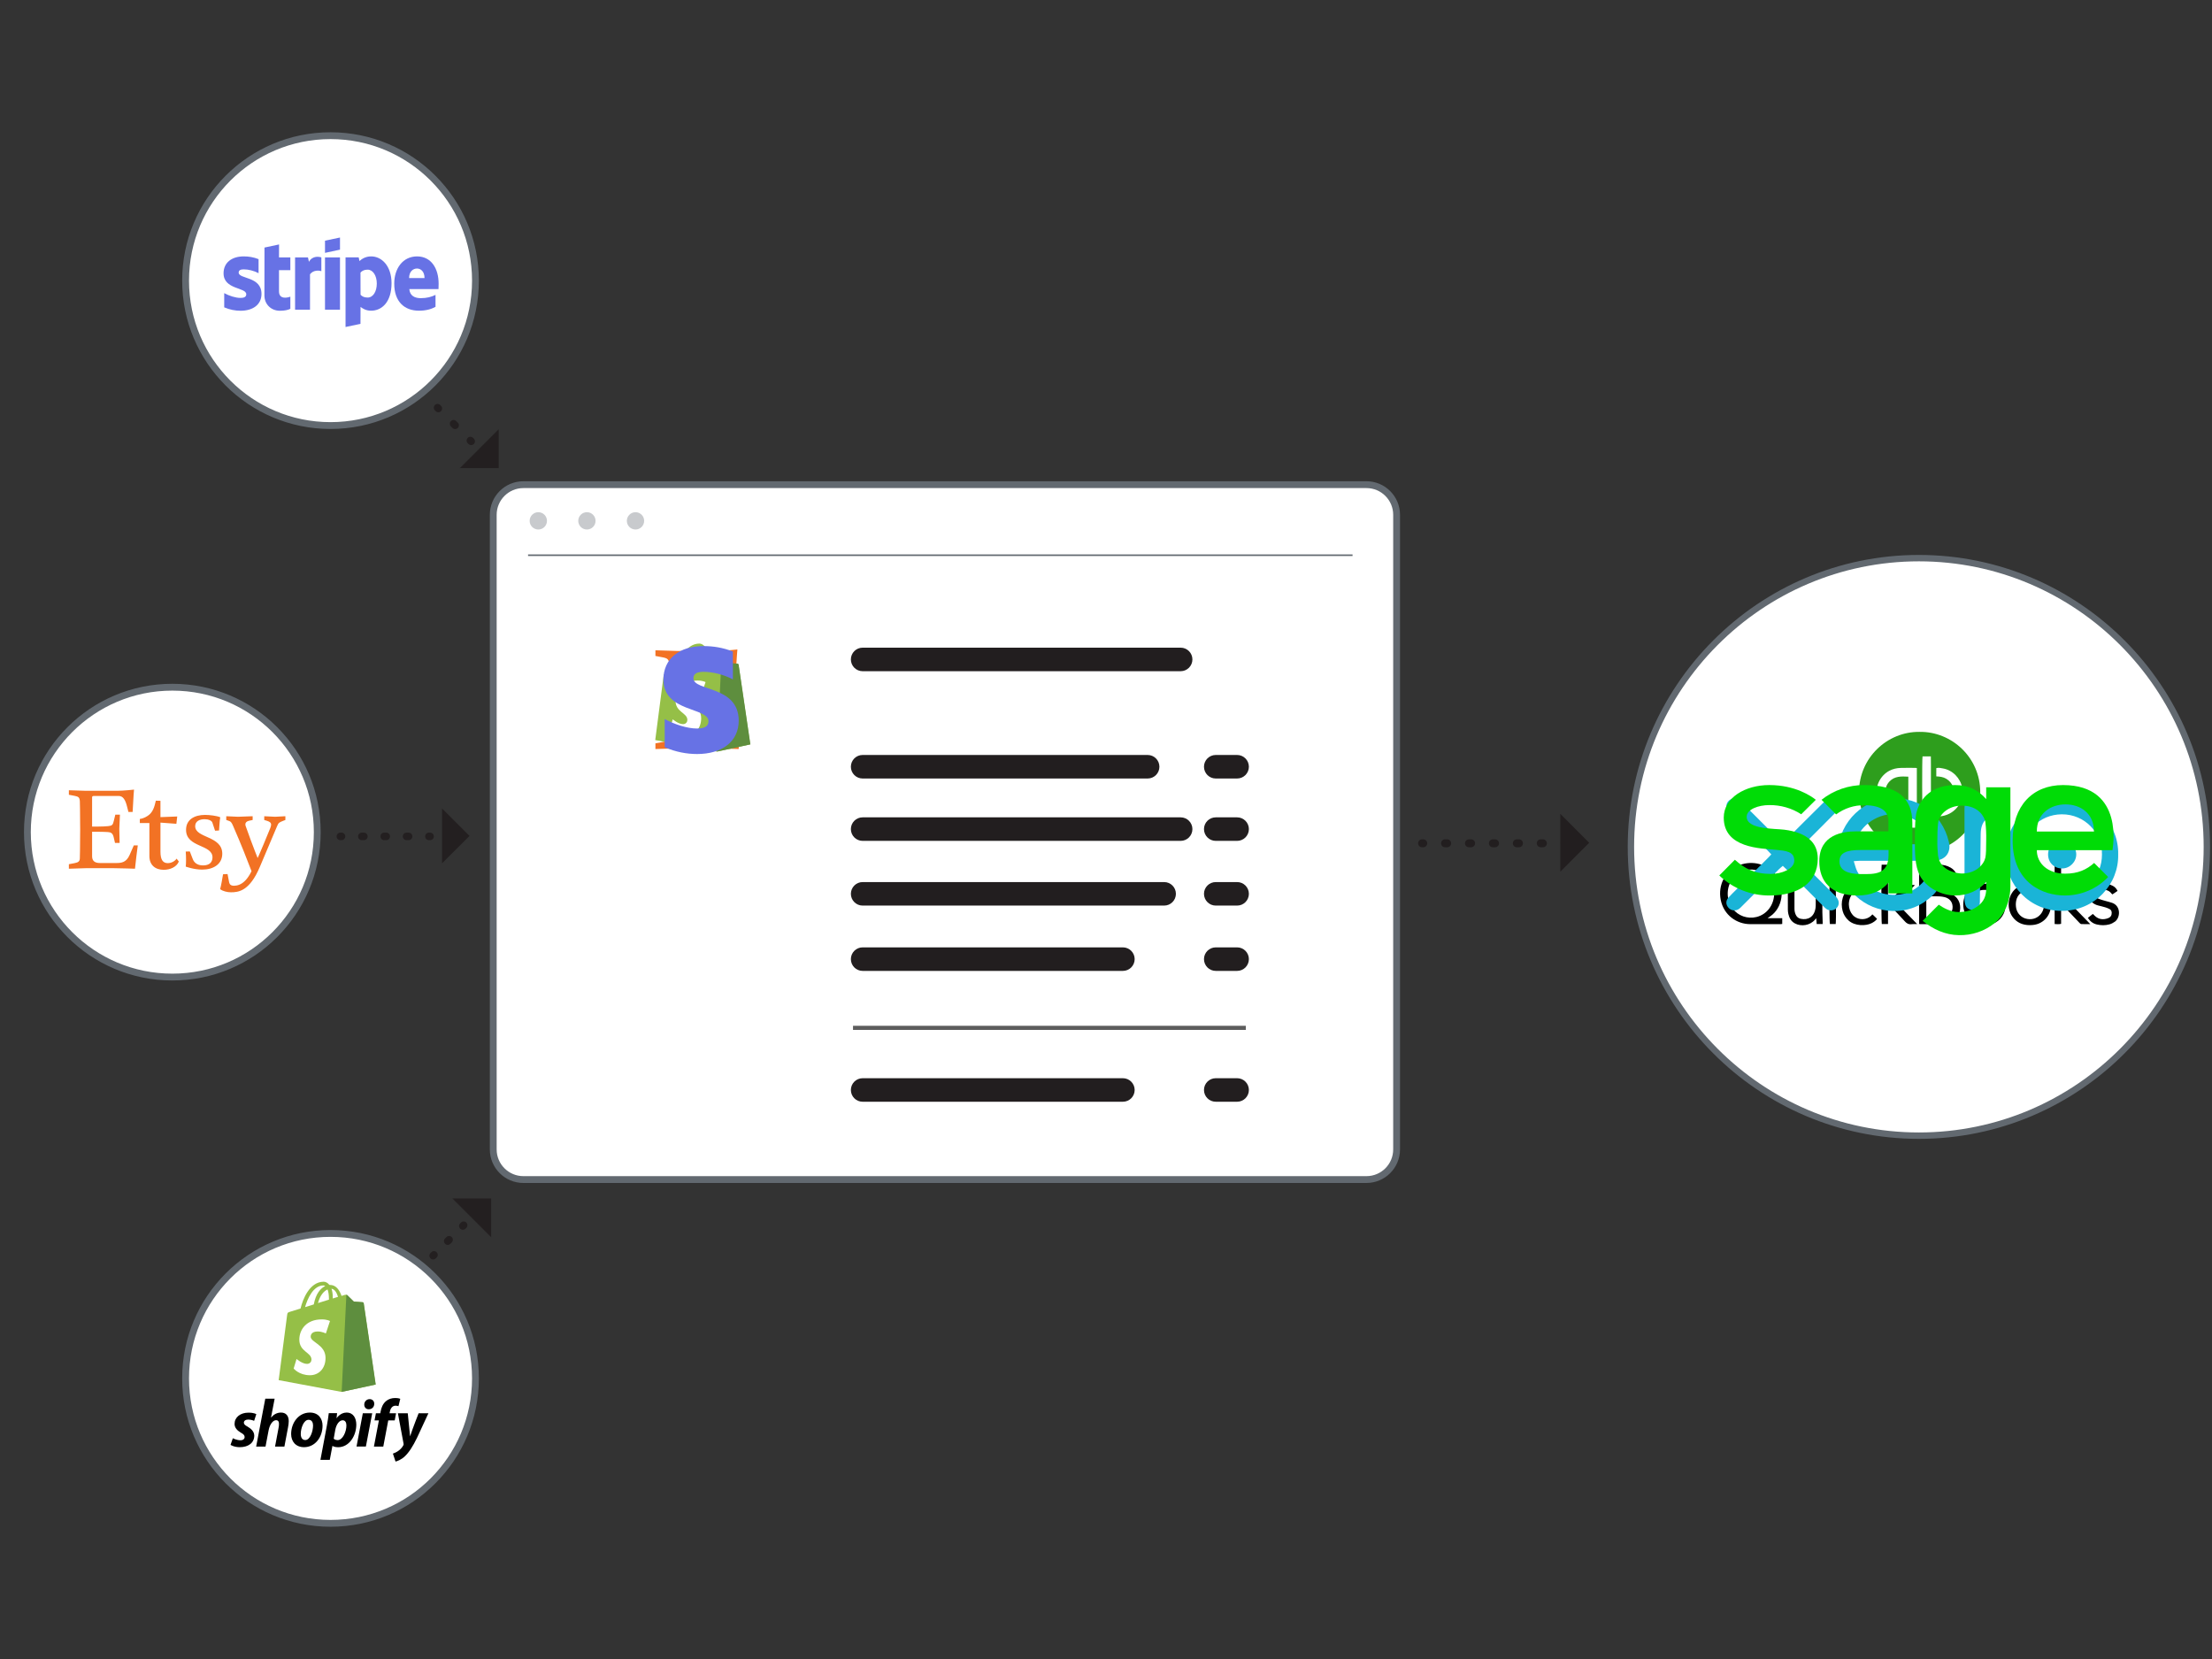 <?xml version="1.0" encoding="utf-8"?>
<!-- Generator: Adobe Illustrator 16.0.0, SVG Export Plug-In . SVG Version: 6.00 Build 0)  -->
<!DOCTYPE svg PUBLIC "-//W3C//DTD SVG 1.1//EN" "http://www.w3.org/Graphics/SVG/1.1/DTD/svg11.dtd">
<svg version="1.1" id="enterprise" xmlns="http://www.w3.org/2000/svg" xmlns:xlink="http://www.w3.org/1999/xlink" x="0px" y="0px"
	 width="1133.857px" height="850.395px" viewBox="0 0 1133.857 850.395" enable-background="new 0 0 1133.857 850.395"
	 xml:space="preserve">
<rect x="0" y="0" width="1133.857" height="850.395" fill="#333333" stroke="none"/>
<path id="c1" fill="#FFFFFF" stroke="#626970" stroke-width="3.5" stroke-miterlimit="10" d="M243.72,143.848
	c0,41.031-33.261,74.289-74.296,74.289c-41.03,0-74.293-33.258-74.293-74.289c0-41.034,33.263-74.299,74.293-74.299
	C210.461,69.549,243.72,102.814,243.72,143.848z"/>
<path id="c2" fill="#FFFFFF" stroke="#626970" stroke-width="3.5" stroke-miterlimit="10" d="M162.628,426.551
	c0,41.028-33.261,74.288-74.296,74.288c-41.031,0-74.294-33.26-74.294-74.288c0-41.038,33.263-74.297,74.294-74.297
	C129.366,352.254,162.628,385.513,162.628,426.551z"/>
<path id="c3" fill="#FFFFFF" stroke="#626970" stroke-width="3.5" stroke-miterlimit="10" d="M243.72,706.543
	c0-41.031-33.261-74.288-74.296-74.288c-41.03,0-74.293,33.257-74.293,74.288c0,41.035,33.263,74.304,74.293,74.304
	C210.461,780.847,243.72,747.579,243.72,706.543z"/>
<g id="arrow1">
	<g>
		<path fill="#231F20" d="M224.698,211.324c-0.495,0-0.988-0.188-1.366-0.566l-0.409-0.409c-0.755-0.755-0.755-1.977,0-2.73
			c0.756-0.755,1.979-0.756,2.731,0l0.41,0.407c0.754,0.755,0.754,1.979,0,2.732C225.686,211.135,225.192,211.324,224.698,211.324z"
			/>
		<path fill="#231F20" d="M233.297,219.925c-0.493,0-0.986-0.189-1.364-0.566l-0.782-0.779c-0.754-0.754-0.754-1.979,0-2.731
			c0.756-0.755,1.978-0.755,2.73,0l0.781,0.781c0.754,0.754,0.754,1.977,0,2.729C234.285,219.736,233.791,219.925,233.297,219.925z"
			/>
		<path fill="#231F20" d="M241.527,228.155c-0.495,0-0.988-0.188-1.366-0.564l-0.41-0.409c-0.755-0.755-0.755-1.978,0-2.731
			c0.755-0.755,1.979-0.755,2.732,0l0.41,0.408c0.754,0.755,0.754,1.979,0,2.732C242.515,227.966,242.02,228.155,241.527,228.155z"
			/>
	</g>
	<polygon fill="#231F20" points="255.633,239.965 235.73,239.965 255.633,220.061 	"/>
</g>
<g id="arrow2">
	<g>
		<path fill="#231F20" d="M175.06,430.663h-0.579c-1.068,0-1.934-0.863-1.934-1.933s0.864-1.932,1.934-1.932h0.579
			c1.066,0,1.932,0.861,1.932,1.932C176.992,429.799,176.128,430.663,175.06,430.663z"/>
		<path fill="#231F20" d="M209.449,430.663h-1.041c-1.068,0-1.932-0.863-1.932-1.933s0.862-1.932,1.932-1.932h1.041
			c1.068,0,1.932,0.861,1.932,1.932C211.382,429.799,210.517,430.663,209.449,430.663z M197.987,430.663h-1.042
			c-1.068,0-1.932-0.863-1.932-1.933s0.862-1.932,1.932-1.932h1.042c1.068,0,1.931,0.861,1.931,1.932
			C199.918,429.799,199.055,430.663,197.987,430.663z M186.523,430.663h-1.042c-1.068,0-1.934-0.863-1.934-1.933
			s0.864-1.932,1.934-1.932h1.042c1.066,0,1.932,0.861,1.932,1.932C188.455,429.799,187.592,430.663,186.523,430.663z"/>
		<path fill="#231F20" d="M220.451,430.663h-0.58c-1.066,0-1.931-0.863-1.931-1.933s0.863-1.932,1.931-1.932h0.58
			c1.067,0,1.931,0.861,1.931,1.932C222.382,429.799,221.518,430.663,220.451,430.663z"/>
	</g>
	<polygon fill="#231F20" points="240.66,428.476 226.586,442.542 226.586,414.401 	"/>
</g>
<g id="app">
	<path fill="#FFFFFF" stroke="#626970" stroke-width="3.5" stroke-miterlimit="10" d="M715.89,589.179
		c0,8.536-6.92,15.455-15.456,15.455H268.29c-8.535,0-15.456-6.919-15.456-15.455V263.892c0-8.536,6.92-15.456,15.456-15.456
		h432.146c8.536,0,15.456,6.92,15.456,15.456L715.89,589.179L715.89,589.179z"/>
	
		<line fill="none" stroke="#626970" stroke-width="0.8" stroke-miterlimit="10" x1="270.682" y1="284.599" x2="693.31" y2="284.599"/>
	<circle opacity="0.35" fill="#626970" enable-background="new    " cx="275.934" cy="266.985" r="4.438"/>
	<circle opacity="0.35" fill="#626970" enable-background="new    " cx="300.845" cy="266.985" r="4.438"/>
	<circle opacity="0.35" fill="#626970" enable-background="new    " cx="325.757" cy="266.985" r="4.437"/>
	<g id="parsedrec">
		<path fill="#221E1F" d="M611.221,338.017c0,3.336-2.701,6.037-6.028,6.037H442.182c-3.328,0-6.028-2.701-6.028-6.037
			c0-3.327,2.701-6.028,6.028-6.028h163.012C608.521,331.988,611.221,334.689,611.221,338.017z"/>
		<path fill="#221E1F" d="M594.306,393.03c0,3.327-2.7,6.028-6.028,6.028H442.182c-3.328,0-6.028-2.701-6.028-6.028
			c0-3.336,2.701-6.037,6.028-6.037h146.096C591.606,386.992,594.306,389.694,594.306,393.03z"/>
		<path fill="#221E1F" d="M640.17,393.03c0,3.327-2.701,6.028-6.028,6.028h-10.956c-3.335,0-6.035-2.701-6.035-6.028
			c0-3.336,2.7-6.037,6.035-6.037h10.956C637.469,386.992,640.17,389.694,640.17,393.03z"/>
		<path fill="#221E1F" d="M611.221,424.991c0,3.336-2.701,6.036-6.028,6.036H442.182c-3.328,0-6.028-2.7-6.028-6.036
			c0-3.327,2.701-6.026,6.028-6.026h163.012C608.521,418.965,611.221,421.664,611.221,424.991z"/>
		<path fill="#221E1F" d="M640.17,424.991c0,3.336-2.701,6.036-6.028,6.036h-10.956c-3.335,0-6.035-2.7-6.035-6.036
			c0-3.327,2.7-6.026,6.035-6.026h10.956C637.469,418.965,640.17,421.664,640.17,424.991z"/>
		<path fill="#221E1F" d="M602.76,458.173c0,3.325-2.693,6.026-6.028,6.026h-154.55c-3.328,0-6.028-2.7-6.028-6.026
			c0-3.328,2.701-6.029,6.028-6.029h154.55C600.067,452.143,602.76,454.844,602.76,458.173z"/>
		<path fill="#221E1F" d="M640.17,458.173c0,3.325-2.701,6.026-6.028,6.026h-10.956c-3.335,0-6.035-2.7-6.035-6.026
			c0-3.328,2.7-6.029,6.035-6.029h10.956C637.469,452.143,640.17,454.844,640.17,458.173z"/>
		<path fill="#221E1F" d="M581.621,491.642c0,3.335-2.699,6.036-6.034,6.036H442.182c-3.328,0-6.028-2.701-6.028-6.036
			c0-3.328,2.701-6.029,6.028-6.029h133.405C578.922,485.612,581.621,488.313,581.621,491.642z"/>
		<path fill="#221E1F" d="M640.17,491.642c0,3.335-2.701,6.036-6.028,6.036h-10.956c-3.335,0-6.035-2.701-6.035-6.036
			c0-3.328,2.7-6.029,6.035-6.029h10.956C637.469,485.612,640.17,488.313,640.17,491.642z"/>
		<path fill="#221E1F" d="M581.621,558.719c0,3.327-2.699,6.026-6.034,6.026H442.182c-3.328,0-6.028-2.699-6.028-6.026
			c0-3.336,2.701-6.036,6.028-6.036h133.405C578.922,552.683,581.621,555.384,581.621,558.719z"/>
		<path fill="#221E1F" d="M640.17,558.719c0,3.327-2.701,6.026-6.028,6.026h-10.956c-3.335,0-6.035-2.699-6.035-6.026
			c0-3.336,2.7-6.036,6.035-6.036h10.956C637.469,552.683,640.17,555.384,640.17,558.719z"/>
		<rect x="437.247" y="525.814" fill="#5D5D5D" width="201.361" height="2.119"/>
	</g>
</g>
<g id="arrow3">
	<g>
		<path fill="#231F20" d="M222.041,645.59c-0.492,0-0.984-0.19-1.36-0.563c-0.758-0.755-0.762-1.978-0.01-2.729l0.41-0.411
			c0.752-0.759,1.979-0.755,2.732-0.008c0.757,0.754,0.761,1.977,0.008,2.729l-0.41,0.411
			C223.033,645.4,222.537,645.59,222.041,645.59z"/>
		<path fill="#231F20" d="M229.498,638.129c-0.494,0-0.988-0.188-1.365-0.566c-0.755-0.755-0.755-1.977,0-2.731l0.706-0.704
			c0.754-0.757,1.979-0.757,2.731,0c0.755,0.755,0.755,1.979,0,2.731l-0.705,0.704C230.488,637.941,229.993,638.129,229.498,638.129
			z"/>
		<path fill="#231F20" d="M237.253,630.379c-0.491,0-0.985-0.188-1.36-0.563c-0.758-0.754-0.763-1.977-0.01-2.729l0.409-0.411
			c0.753-0.759,1.979-0.759,2.732-0.009c0.756,0.756,0.759,1.979,0.007,2.73l-0.41,0.411
			C238.245,630.192,237.75,630.379,237.253,630.379z"/>
	</g>
	<polygon fill="#231F20" points="251.769,614.294 231.867,614.294 251.769,634.194 	"/>
</g>
<g id="output">
	<path fill="#FFFFFF" d="M1131.224,434.108c0,81.752-66.09,148.021-147.613,148.021s-147.614-66.271-147.614-148.021
		c0-81.744,66.09-148.013,147.614-148.013C1065.135,286.096,1131.224,352.364,1131.224,434.108z"/>
	<path fill="#626970" d="M983.611,287.735c-80.489,0-145.973,65.666-145.973,146.375c0,80.715,65.479,146.381,145.973,146.381
		c80.488,0,145.974-65.666,145.974-146.381C1129.583,353.401,1064.1,287.735,983.611,287.735z M983.611,583.77
		c-82.296,0-149.246-67.139-149.246-149.662c0-82.52,66.95-149.652,149.246-149.652c82.295,0,149.246,67.134,149.246,149.652
		C1132.856,516.633,1065.906,583.77,983.611,583.77z"/>
</g>
<g id="arrow4">
	<g>
		<path fill="#221E1F" d="M729.552,434.303h-0.605c-1.126,0-2.035-0.91-2.035-2.035s0.906-2.034,2.035-2.034h0.605
			c1.129,0,2.036,0.909,2.036,2.034C731.592,433.395,730.681,434.303,729.552,434.303z"/>
		<path fill="#221E1F" d="M741.821,434.303h-1.118c-1.116,0-2.025-0.91-2.025-2.035s0.909-2.034,2.025-2.034h1.118
			c1.118,0,2.028,0.909,2.028,2.034C743.849,433.395,742.94,434.303,741.821,434.303z M754.091,434.303h-1.118
			c-1.125,0-2.034-0.91-2.034-2.035s0.909-2.034,2.034-2.034h1.118c1.117,0,2.025,0.909,2.025,2.034
			C756.116,433.395,755.206,434.303,754.091,434.303z M766.346,434.303h-1.107c-1.129,0-2.037-0.91-2.037-2.035
			s0.908-2.034,2.037-2.034h1.107c1.129,0,2.038,0.909,2.038,2.034C768.385,433.395,767.475,434.303,766.346,434.303z
			 M778.616,434.303h-1.108c-1.126,0-2.035-0.91-2.035-2.035s0.909-2.034,2.035-2.034h1.108c1.126,0,2.034,0.909,2.034,2.034
			C780.65,433.395,779.742,434.303,778.616,434.303z M790.885,434.303h-1.118c-1.118,0-2.028-0.91-2.028-2.035
			s0.909-2.034,2.028-2.034h1.118c1.129,0,2.038,0.909,2.038,2.034C792.922,433.395,792.01,434.303,790.885,434.303z"/>
		<path fill="#221E1F" d="M802.649,434.303h-0.615c-1.119,0-2.025-0.91-2.025-2.035s0.906-2.034,2.025-2.034h0.615
			c1.119,0,2.027,0.909,2.027,2.034C804.677,433.395,803.768,434.303,802.649,434.303z"/>
	</g>
	<polygon fill="#221E1F" points="814.593,431.998 799.798,446.834 799.798,417.156 	"/>
</g>
<g id="quickbooks">
	<path fill="#2E9E1D" d="M985.476,387.719c-0.287,1.512-0.222,29.723,0.065,30.637c0.305,0.014,0.627,0.063,0.943,0.063
		c2.501,0,5.013,0,7.513-0.012c0.446,0,0.908,0,1.351-0.063c7.56-1.201,11.709-8.271,10.477-14.555
		c-0.967-4.939-4.882-9.012-9.872-9.895c-1.096-0.197-2.235-0.5-3.424-0.16v4.234c0.482,0.027,0.884,0.045,1.285,0.082
		c0.442,0.053,0.892,0.111,1.33,0.193c3.628,0.693,6.372,3.938,6.438,7.521c0.101,4.813-3.917,8.383-8.104,8.201
		c-0.899-0.039-1.811,0-2.706-0.018c-0.313,0-0.62-0.072-0.998-0.129v-4.377v-4.422v-4.293v-4.301c0-1.477,0.007-2.941,0-4.416
		c-0.007-1.414-0.023-2.828-0.038-4.301L985.476,387.719L985.476,387.719z M982.559,393.702c-0.306-0.045-0.462-0.09-0.621-0.09
		c-2.547-0.008-5.097-0.064-7.635,0.02c-2.021,0.061-3.962,0.479-5.79,1.436c-4.841,2.525-7.544,8.262-6.354,13.568
		c1.126,5.021,5.18,8.875,10.27,9.688c0.986,0.152,2.011,0.197,2.979-0.006c0.211-1.807,0.159-3.418-0.167-4.354
		c-0.361,0-0.764-0.012-1.164,0c-1.225,0.037-2.351-0.324-3.424-0.861c-4.647-2.328-5.729-8.641-2.207-12.436
		c2.723-2.92,6.16-2.729,9.744-2.551v13.123c0,4.324-0.016,8.646,0.007,13.023h4.363V393.702L982.559,393.702z M983.964,375.155
		c16.427-0.229,31.101,13.092,31.101,30.918c-0.008,17.568-14.37,31.229-31.611,30.945c-16.592-0.256-30.567-13.689-30.529-31.029
		C952.956,388.52,967.296,374.967,983.964,375.155z"/>
	<path d="M909.432,458.094c0.008-1.775-0.371-3.621-1.146-5.355c-3.477-7.77-13.417-9.258-19.094-3.582
		c-4.332,4.324-4.775,11.604-1.081,16.547c2.852,3.807,7.65,5.449,12.229,4.352C905.773,468.741,909.37,463.77,909.432,458.094z
		 M906.045,470.655h7.521v2.963c-0.313,0.031-0.665,0.104-1.014,0.104c-5.125,0-10.259,0-15.375-0.008
		c-6.89,0-13.563-4.555-15.145-12.449c-1.496-7.529,2.193-15.232,10.001-17.961c6.296-2.199,13.638-0.613,18.06,5.105
		c4.626,5.986,4.286,15.293-1.524,20.402C907.844,469.448,907.012,469.952,906.045,470.655z"/>
	<path d="M987.396,456.073c2.207,0,4.248,0.057,6.288-0.025c0.93-0.031,1.883-0.23,2.76-0.545c1.988-0.711,2.963-2.301,2.917-4.482
		c-0.045-1.996-1.141-3.408-3.167-4.043c-0.469-0.152-0.96-0.289-1.438-0.303c-2.298-0.084-4.598-0.129-6.888-0.186
		c-0.146,0-0.303,0.105-0.476,0.166L987.396,456.073L987.396,456.073z M987.41,470.317c2.479,0,4.854,0.082,7.211-0.031
		c1.081-0.053,2.188-0.371,3.205-0.77c2.132-0.84,3.136-2.525,3.063-4.813c-0.092-2.434-1.616-4.281-4.239-4.875
		c-3.021-0.688-6.103-0.256-9.237-0.377L987.41,470.317L987.41,470.317z M983.715,473.629v-30.32
		c0.305-0.045,0.565-0.129,0.841-0.129c3.111-0.008,6.232-0.023,9.351,0.016c2.125,0.029,4.158,0.479,6.002,1.564
		c2.391,1.414,3.425,3.553,3.317,6.271c-0.112,2.857-1.526,4.854-4.089,6.078c-0.325,0.15-0.666,0.279-1.1,0.461
		c0.688,0.211,1.277,0.377,1.854,0.574c3.674,1.299,5.396,4.914,4.8,8.549c-0.483,3.021-2.381,4.861-5.104,5.949
		c-1.563,0.635-3.222,0.99-4.914,1.021c-3.444,0.063-6.896,0.037-10.341,0.057C984.176,473.719,984.01,473.663,983.715,473.629z"/>
	<path d="M964.529,443.245h3.259v19.078c0.574-0.506,0.907-0.785,1.226-1.08c2.422-2.326,4.854-4.646,7.25-7.008
		c0.547-0.525,1.091-0.762,1.854-0.729c1.127,0.061,2.252,0.016,3.462,0.238l-9.54,8.977l10.696,10.961
		c-1.134,0.014-2.014-0.053-2.872,0.061c-1.497,0.189-2.51-0.385-3.5-1.498c-2.427-2.713-4.979-5.316-7.492-7.967
		c-0.271-0.287-0.563-0.551-1.08-1.051v10.424h-3.188C964.348,472.729,964.287,444.858,964.529,443.245z"/>
	<path d="M1056.508,463.219v10.34c-1.146,0.266-2.186,0.174-3.315,0.092V443.27h3.313v19.043c0.527-0.453,0.839-0.695,1.126-0.967
		c2.447-2.359,4.913-4.709,7.333-7.104c0.544-0.525,1.081-0.773,1.854-0.736c1.118,0.061,2.251,0.016,3.47,0.25l-9.523,8.965
		l10.712,10.979c-1.762,0-3.213,0.057-4.654-0.037c-0.363-0.021-0.749-0.443-1.053-0.764c-2.687-2.813-5.354-5.646-8.034-8.475
		C1057.4,464.077,1057.052,463.756,1056.508,463.219z"/>
	<path d="M1033.292,463.573c0.023,0.447,0.03,0.771,0.063,1.102c0.219,2.797,2.07,5.207,4.656,6.075
		c2.938,0.978,5.946,0.229,7.866-1.96c1.636-1.855,2.06-4.078,1.727-6.426c-0.823-5.693-6.365-7.43-10.363-5.494
		C1034.419,458.229,1033.331,460.68,1033.292,463.573z M1040.469,474.219c-3.771,0.006-6.881-1.352-9.041-4.521
		c-3.002-4.396-2.354-11.654,2.889-14.979c4.883-3.105,13.016-2.191,15.964,4.121c2.298,4.92,0.96,11.891-5.125,14.52
		C1043.816,473.93,1042.41,474.211,1040.469,474.219z"/>
	<path d="M1017.26,456.156c-3.406-0.166-6.305,2.17-7.046,5.48c-0.378,1.678-0.304,3.326,0.296,4.939
		c1.92,5.23,8.488,5.854,11.764,2.559c1.844-1.867,2.271-4.146,2.041-6.666C1024.004,459.1,1021.138,456.008,1017.26,456.156z
		 M1017.094,474.18c-3.822,0.008-6.952-1.383-9.069-4.648c-2.979-4.604-2.033-11.77,3.175-14.93
		c4.348-2.631,10.87-2.072,14.301,1.957c2.578,3.031,3.024,6.539,2.089,10.266c-1.034,4.102-4.813,7.082-9.141,7.354
		C1018.001,474.2,1017.549,474.18,1017.094,474.18z"/>
	<path d="M934.285,473.663h-3.062L931,470.681c-0.302,0.334-0.506,0.545-0.688,0.771c-2.442,2.896-7.008,3.689-10.326,1.836
		c-1.912-1.063-2.835-2.771-3.288-4.807c-0.158-0.711-0.249-1.451-0.249-2.186c-0.028-3.973-0.016-7.938-0.016-11.904
		c0-0.234,0.038-0.479,0.063-0.787h3.334v1.346c0,3.605,0.011,7.203,0,10.805c-0.008,1.125,0.211,2.189,0.695,3.201
		c0.514,1.066,1.331,1.758,2.495,2.006c3.726,0.805,6.955-0.932,7.611-5.559c0.118-0.838,0.099-1.707,0.104-2.569
		c0.008-2.61,0-5.229,0-7.853v-1.385h3.326c0.021,0.424,0.061,0.854,0.061,1.285c0,4.256-0.008,8.504,0.011,12.76
		c0.009,1.557,0.099,3.104,0.145,4.658C934.292,472.702,934.285,473.106,934.285,473.663z"/>
	<path d="M1070.219,470.497l2.558-2.02c0.423,0.4,0.794,0.771,1.179,1.127c1.95,1.752,4.184,1.938,6.547,1.08
		c1.385-0.498,1.994-1.473,1.949-2.795c-0.021-0.795-0.315-1.479-1.005-1.855c-0.71-0.385-1.466-0.709-2.245-0.938
		c-1.255-0.385-2.531-0.656-3.802-0.99c-0.279-0.076-0.554-0.158-0.817-0.264c-1.912-0.77-3.295-1.965-3.515-4.158
		c-0.242-2.418,0.703-4.271,2.796-5.434c2.911-1.619,5.934-1.721,8.965-0.262c1.144,0.543,1.988,1.406,2.624,2.688l-2.639,1.785
		c-0.189-0.168-0.355-0.287-0.479-0.439c-1.358-1.785-3.212-2.125-5.282-1.746c-0.471,0.09-0.938,0.313-1.354,0.551
		c-0.832,0.492-1.323,1.209-1.255,2.227c0.053,0.975,0.737,1.459,1.519,1.754c1.104,0.416,2.262,0.703,3.396,1.037
		c1.142,0.332,2.306,0.572,3.417,0.988c4.453,1.672,4.135,7.525,1.338,9.586c-0.85,0.607-1.836,1.135-2.834,1.402
		c-2.124,0.582-4.312,0.563-6.456,0.057C1072.858,473.418,1071.361,472.281,1070.219,470.497z"/>
	<path d="M962.255,456.196c-0.148,0.188-0.267,0.357-0.405,0.484c-0.665,0.598-1.351,1.18-2.088,1.822
		c-0.331-0.297-0.646-0.557-0.933-0.832c-2.502-2.393-7.847-2.041-9.842,1.273c-2.419,4.029-1.119,8.873,1.61,10.908
		c2.518,1.881,6.188,1.723,8.479-0.416c0.211-0.197,0.387-0.416,0.688-0.742c0.431,0.4,0.847,0.771,1.247,1.156
		c0.379,0.363,0.748,0.742,1.164,1.158c-0.771,1.051-1.783,1.688-2.892,2.244c-2.834,1.422-8.496,1.563-11.807-1.488
		c-1.429-1.324-2.418-2.904-2.938-4.74c-0.627-2.291-0.646-4.619,0.063-6.896c1.005-3.205,3.076-5.48,6.312-6.523
		c3.603-1.156,7.038-0.756,10.187,1.445c0.265,0.188,0.507,0.416,0.74,0.641C961.989,455.823,962.096,455.997,962.255,456.196z"/>
	<path d="M940.968,473.656h-2.973c-0.271-0.877-0.378-17.82-0.121-20.041h2.994C941.135,454.442,941.24,471.577,940.968,473.656z"/>
</g>
<g id="xero">
	<g>
		<path fill="#1AB4D7" d="M965.771,409.583c-15.178,2.467-25.396,16.854-23.59,32.021c1.638,13.768,13.383,25.045,28.129,25.377
			c7.82,0.176,14.72-2.627,20.395-8.053c1.554-1.482,2.893-3.291,3.938-5.164c0.952-1.701,0.028-4.006-1.523-4.977
			c-1.534-0.959-3.604-0.725-5.026,0.639c-0.521,0.5-0.932,1.121-1.396,1.676c-3.938,4.748-9.007,7.443-15.146,7.582
			c-9.079,0.199-15.53-4.182-19.604-12.158c-0.732-1.438-1.062-3.086-1.722-5.092c1.512-0.104,2.361-0.205,3.216-0.205
			c8.814-0.012,17.635-0.008,26.452-0.008c3.79,0,7.579,0.063,11.37-0.021c5.779-0.137,8.999-4.059,7.736-9.539
			C995.545,416.629,982.004,406.942,965.771,409.583z M951.301,432.747c0.064-5.938,7.397-14.752,18.438-15.465
			c10.048-0.646,19.154,6.734,20.856,15.465C977.381,432.747,964.344,432.747,951.301,432.747z"/>
		<path fill="#1AB4D7" d="M1056.966,409.01c-16.365-0.011-28.875,12.871-28.924,28.953c-0.047,15.863,12.488,28.996,28.908,28.947
			c16.887-0.051,29.178-13.697,28.818-28.947C1086.135,422.711,1073.805,409.016,1056.966,409.01z M1057.073,458.553
			c-12.334,0.092-20.73-9.688-20.709-20.674c0.026-11.33,9.053-20.395,20.471-20.471c11.881-0.075,20.897,9.654,20.615,20.66
			C1077.463,449.153,1069.028,458.459,1057.073,458.553z"/>
		<path fill="#1AB4D7" d="M940.138,458.612c-6.229-6.242-12.454-12.479-18.713-18.697c-0.563-0.557-1.32-0.915-2.255-1.553
			c1.106-1.156,1.643-1.734,2.197-2.293c6.285-6.291,12.575-12.572,18.854-18.869c0.608-0.609,1.188-1.281,1.682-1.994
			c0.926-1.344,0.866-2.762,0.009-4.104c-0.855-1.35-2.197-2.119-3.718-1.738c-1.19,0.299-2.431,0.992-3.313,1.855
			c-6.443,6.33-12.808,12.75-19.206,19.133c-0.592,0.588-1.264,1.102-1.98,1.721c-0.806-0.768-1.441-1.354-2.055-1.965
			c-6.188-6.182-12.366-12.367-18.557-18.547c-0.563-0.564-1.119-1.166-1.771-1.611c-1.703-1.164-3.99-0.818-5.354,0.727
			c-1.354,1.537-1.35,3.496,0.041,5.157c0.42,0.503,0.907,0.948,1.37,1.407c6.286,6.289,12.57,12.574,18.856,18.865
			c0.557,0.557,1.084,1.144,1.746,1.842c-0.646,0.688-1.164,1.279-1.72,1.83c-5.251,5.26-10.511,10.513-15.767,15.771
			c-1.493,1.494-3.038,2.938-4.452,4.51c-1.518,1.684-1.44,3.688,0.032,5.313c1.354,1.496,3.646,1.738,5.352,0.52
			c0.589-0.42,1.092-0.969,1.605-1.482c6.288-6.279,12.568-12.566,18.862-18.848c0.593-0.596,1.262-1.109,1.978-1.729
			c0.813,0.772,1.447,1.356,2.063,1.974c6.188,6.182,12.367,12.363,18.556,18.547c0.515,0.514,1.014,1.059,1.594,1.486
			c1.593,1.188,3.823,1.043,5.229-0.275c1.403-1.324,1.646-3.213,0.529-4.963C941.376,459.865,940.754,459.229,940.138,458.612z"/>
		<path fill="#1AB4D7" d="M1030.113,413.274c-0.098-1.404-1.305-3.063-2.688-3.416c-0.97-0.248-2.011-0.313-3.013-0.299
			c-3.355,0.057-6.414,1.176-9.34,3.037c-0.606-0.713-0.975-1.271-1.463-1.688c-1.111-0.953-2.374-1.354-3.848-0.855
			c-1.528,0.518-2.43,1.563-2.703,3.133c-0.088,0.496-0.068,1.014-0.072,1.521c0,15.521-0.014,31.051,0.027,46.568
			c0.003,1.057,0.247,2.176,0.659,3.148c0.568,1.342,2.47,2.207,3.817,1.988c1.603-0.246,3.031-1.551,3.296-3.104
			c0.12-0.711,0.096-1.449,0.103-2.176c0.138-11.219,0.245-22.434,0.404-33.646c0.097-6.451,3.263-9.625,9.67-9.912
			c0.999-0.047,2.039-0.232,2.953-0.609C1029.419,416.35,1030.225,414.823,1030.113,413.274z"/>
		<path fill="#1AB4D7" d="M1056.893,430.74c-4.021,0-7.076,3.162-7.055,7.299c0.021,4.117,3.078,7.139,7.225,7.131
			c3.905-0.01,7.256-3.389,7.21-7.275C1064.227,434.014,1060.852,430.74,1056.893,430.74z"/>
	</g>
</g>
<g id="sage" transform="translate(85.126,-198.569)">
	<g id="g2659" transform="translate(0.5,-0.5)">
		<path id="path2629" fill="#00DC06" d="M971.841,601.488c-15.611,0-25.81,10.693-25.81,28.373
			c0,21.959,15.612,28.232,26.808,28.232c8.413,0,16.396-3.426,22.172-9.482l-7.198-7.199c-3.854,3.422-8.271,5.488-14.829,5.488
			c-8.697,0-14.544-5.063-14.544-12.047h38.783C997.148,634.781,1003.923,601.488,971.841,601.488 M958.436,625.3
			c0-9.412,7.13-13.902,14.759-13.902c7.627,0,14.543,4.635,14.543,13.902H958.436z"/>
		<path id="path2631" fill="#00DC06" d="M829.039,624.37c-4.987-0.641-19.316-0.066-19.316-6.629c0-3.852,6.061-5.99,11.55-5.99
			c5.846-0.066,11.549,1.568,16.396,4.707l7.484-7.416c-2.211-1.777-10.409-7.557-23.884-7.557
			c-12.265,0-23.313,6.416-23.313,16.684c0,15.76,19.034,15.76,26.948,16.539c4.849,0.5,9.196,0.783,9.196,5.49
			c0,4.42-6.701,6.844-11.906,6.844c-8.481,0-13.546-2.777-18.536-7.271l-7.982,8.057c6.915,6.701,16.257,10.338,25.881,10.27
			c14.259,0,24.597-6.273,24.597-18.896C846.15,630.859,840.518,625.869,829.039,624.37"/>
		<path id="path2633" fill="#00DC06" d="M869.963,601.488c-7.914-0.072-15.687,2.637-21.889,7.557l7.485,7.484
			c4.207-3.137,9.269-4.775,14.473-4.703c9.481,0,12.333,3.777,12.333,8.056v5.351h-16.896c-6.274,0-18.536,1.564-18.536,15.328
			c0,10.123,5.771,17.537,19.604,17.537c6.915,0,12.191-2.209,15.826-6.563v5.49h12.266v-36.289
			C894.63,608.047,886.858,601.488,869.963,601.488 M882.437,637.203c0,10.48-7.485,9.912-14.115,9.912
			c-6.631,0-11.051-1.783-11.051-6.488c0-4.35,3.493-5.848,10.766-5.848h14.4V637.203z"/>
		<path id="path2635" fill="#00DC06" d="M932.486,602.625v6.063c-4.206-4.777-9.197-7.201-15.97-7.201
			c-11.621,0-17.609,6.488-19.604,13.475c-0.783,2.566-1,7.486-1,14.762c0,6.844,0.071,13.113,2.427,17.895
			c3.353,6.701,11.405,10.48,18.182,10.48c6.56,0,12.12-2.566,15.97-6.988v3.424c0,3.992-1.354,6.629-3.921,8.697
			c-2.565,2.065-5.774,3.35-10.268,3.35c-4.063,0-7.913-2.209-10.125-3.773l-8.271,8.27c5.349,4.352,11.691,7.271,18.607,7.345
			c6.63,0.146,13.114-1.995,18.319-6.202c4.92-3.852,8.058-11.189,8.058-18.895v-50.691h-12.403V602.625L932.486,602.625z
			 M932.486,629.72c0,4.207-0.07,7.344-0.428,8.979c-0.785,3.494-4.777,8.127-12.05,8.127c-1.854,0-11.121-1.064-12.19-9.125
			c-0.285-2.639-0.428-5.348-0.354-7.98c0-6.273,0.285-8.271,0.568-9.842c0.646-3.137,4.776-7.844,11.979-7.844
			c8.769,0,11.618,5.988,12.049,8.342C932.414,623.445,932.558,626.58,932.486,629.72"/>
	</g>
</g>
<g id="stripe" transform="translate(24.946,-325.034)">
	<g id="Stripe" transform="matrix(0.265,0,0,0.265,-38.969,315.774)">
		<path id="path5516" fill="#6772E5" d="M901.357,583.819c0-29.583-14.332-52.925-41.715-52.925
			c-27.505,0-44.144,23.342-44.144,52.692c0,34.783,19.643,52.349,47.838,52.349c13.753,0,24.154-3.123,32.012-7.511v-23.113
			c-7.858,3.931-16.871,6.356-28.313,6.356c-11.206,0-21.146-3.931-22.415-17.565h56.505
			C901.124,592.6,901.357,586.591,901.357,583.819z M844.269,572.839c0-13.055,7.976-18.488,15.255-18.488
			c7.053,0,14.564,5.433,14.564,18.488H844.269z"/>
		<path id="path5518" fill="#6772E5" d="M770.893,530.895c-11.324,0-18.606,5.315-22.648,9.013l-1.502-7.164h-25.423v134.738
			l28.889-6.127l0.114-32.698c4.16,3.001,10.287,7.279,20.455,7.279c20.684,0,39.519-16.643,39.519-53.271
			C810.179,549.15,791.115,530.895,770.893,530.895L770.893,530.895z M763.957,610.512c-6.817,0-10.859-2.428-13.634-5.429
			l-0.114-42.874c3.004-3.351,7.164-5.662,13.749-5.662c10.519,0,17.798,11.785,17.798,26.926
			C781.755,598.956,774.591,610.512,763.957,610.512z"/>
		<polygon id="polygon5520" fill="#6772E5" points="710.571,517.836 710.571,494.376 681.568,500.503 681.568,524.074 		"/>
		<rect id="rect5522" x="681.568" y="532.858" fill="#6772E5" width="29.003" height="101.114"/>
		<path id="path5524" fill="#6772E5" d="M650.483,541.41l-1.849-8.552h-24.958v101.114h28.889v-68.526
			c6.817-8.899,18.37-7.282,21.954-6.009v-26.579C670.82,531.47,657.3,528.927,650.483,541.41z"/>
		<path id="path5526" fill="#6772E5" d="M592.705,507.782l-28.195,6.009l-0.118,92.562c0,17.104,12.83,29.701,29.93,29.701
			c9.475,0,16.41-1.739,20.226-3.816v-23.46c-3.698,1.502-21.957,6.817-21.957-10.283v-41.025h21.957v-24.611H592.59
			L592.705,507.782z"/>
		<path id="path5528" fill="#6772E5" d="M514.589,562.208c0-4.507,3.695-6.241,9.822-6.241c8.781,0,19.876,2.661,28.656,7.396
			v-27.154c-9.589-3.813-19.067-5.315-28.656-5.315c-23.46,0-39.058,12.247-39.058,32.702c0,31.894,43.911,26.807,43.911,40.56
			c0,5.315-4.625,7.05-11.095,7.05c-9.589,0-21.839-3.927-31.547-9.246v27.501c10.744,4.625,21.611,6.588,31.547,6.588
			c24.035,0,40.56-11.903,40.56-32.587C558.615,569.026,514.589,575.153,514.589,562.208z"/>
	</g>
</g>
<path id="etsy" fill="#F27224" d="M47.209,423.758v-14.876c0-0.552,0.056-0.883,0.992-0.883h12.617c2.204,0,3.417,1.875,4.298,5.4
	l0.717,2.811h2.149c0.385-7.988,0.715-11.459,0.715-11.459s-5.399,0.605-8.595,0.605H43.959l-8.651-0.276v2.314l2.921,0.551
	c2.039,0.385,2.533,0.826,2.7,2.7c0,0,0.166,5.509,0.166,14.601c0,9.091-0.166,14.546-0.166,14.546c0,1.653-0.661,2.259-2.7,2.646
	l-2.921,0.551v2.313l8.651-0.275h14.437c3.25,0,10.798,0.275,10.798,0.275c0.165-1.984,1.267-10.966,1.433-11.955h-2.039
	l-2.148,4.901c-1.708,3.857-4.188,4.134-6.942,4.134h-8.21c-2.755,0-4.077-1.104-4.077-3.473v-12.562c0,0,6.006,0,8.1,0.165
	c1.543,0.109,2.479,0.551,2.976,2.7l0.661,2.864h2.368l-0.164-7.219l0.33-7.271H59.11l-0.772,3.194
	c-0.497,2.093-0.826,2.479-2.976,2.699c-2.424,0.277-8.154,0.222-8.154,0.222L47.209,423.758L47.209,423.758L47.209,423.758
	L47.209,423.758z M79.881,410.425c-0.771,3.416-1.543,6.061-4.242,7.823c-1.652,1.103-3.307,1.487-3.967,1.542v2.095h4.903V438.8
	c0,4.738,3.142,7.054,7.328,7.054c3.25,0,6.612-1.378,7.769-4.243l-1.156-1.488c-0.553,0.938-2.313,2.313-4.519,2.313
	c-2.424,0-3.746-1.652-3.746-5.839v-14.932l8.155,0.607l0.44-3.749l-8.596,0.331v-8.375L79.881,410.425L79.881,410.425z
	 M97.293,436.442l-2.094,0.056c0.11,1.213,0.166,2.756,0.166,4.188c0,1.488-0.055,2.864-0.166,3.525c0,0,4.188,1.542,8.43,1.542
	c5.73,0,10.305-2.756,10.305-8.154c0-9.256-13.886-7.878-13.886-14.105c0-2.589,2.314-3.581,4.849-3.581
	c1.982,0,3.637,0.716,3.967,1.765l1.377,4.132l2.039-0.109c0.167-2.204,0.276-4.739,0.607-6.776
	c-1.765-0.771-5.457-1.214-7.77-1.214c-5.401,0-9.752,2.37-9.752,7.659c0,9.2,13.554,7.327,13.554,14.105
	c0,2.423-1.488,4.132-4.849,4.132c-3.084,0-4.628-1.598-5.233-3.197L97.293,436.442L97.293,436.442z M130.5,442.807
	c-3.188,8.911-7.094,11.219-10.613,11.219c-1.485,0-2.2-0.66-2.421-1.704l-0.825-4.29l-2.311,0.11
	c-0.438,2.529-0.88,5.335-1.482,7.645c1.375,1.044,3.683,1.596,5.499,1.596c3.796,0,9.568-0.496,14.849-13.034l8.854-20.898
	c0.717-1.705,0.99-1.871,3.08-2.695l1.156-0.438v-1.926l-5.226,0.275l-5.609-0.275v1.926l1.429,0.438
	c1.43,0.44,2.091,0.99,2.091,1.98c0,0.495-0.166,0.989-0.441,1.759c-0.825,2.092-5.939,14.521-7.313,17.16l1.373-0.496
	c-2.419-5.994-6.103-16.004-6.652-17.708c-0.109-0.33-0.165-0.604-0.165-0.882c0-0.879,0.604-1.595,1.925-1.869l1.814-0.384v-1.925
	l-7.535,0.274l-5.995-0.274v1.925l0.99,0.329c1.375,0.439,1.704,0.826,2.53,2.75c4.563,10.449,6.708,16.168,9.623,23.647
	L130.5,442.807L130.5,442.807z"/>
<path id="etsy-short" fill="#F27224" d="M350.943,356.833v-18.723c0-0.692,0.069-1.109,1.249-1.109h15.878
	c2.772,0,4.3,2.358,5.409,6.796l0.901,3.536h2.705c0.485-10.053,0.9-14.422,0.9-14.422s-6.794,0.764-10.817,0.764h-20.314
	l-10.889-0.348v2.913l3.677,0.693c2.564,0.485,3.188,1.039,3.396,3.398c0,0,0.208,6.933,0.208,18.375
	c0,11.438-0.208,18.305-0.208,18.305c0,2.082-0.832,2.842-3.396,3.331l-3.677,0.692v2.912l10.889-0.347h18.167
	c4.091,0,13.589,0.347,13.589,0.347c0.207-2.498,1.595-13.8,1.803-15.045h-2.564l-2.705,6.169c-2.149,4.854-5.27,5.201-8.736,5.201
	h-10.333c-3.467,0-5.131-1.387-5.131-4.369v-15.808c0,0,7.558,0,10.191,0.208c1.942,0.139,3.12,0.692,3.745,3.397l0.832,3.605h2.979
	l-0.207-9.084l0.415-9.152h-2.979l-0.972,4.021c-0.625,2.634-1.041,3.12-3.745,3.396c-3.051,0.349-10.261,0.279-10.261,0.279v0.068
	l0,0L350.943,356.833L350.943,356.833z"/>
<g id="shopify">
	<path fill="#95BF47" d="M186.388,667.978c-0.033-0.298-0.299-0.43-0.496-0.43c-0.199,0-4.533-0.33-4.533-0.33
		s-3.011-3.013-3.375-3.31c-0.331-0.332-0.959-0.231-1.225-0.167c-0.033,0-0.661,0.2-1.688,0.529
		c-1.026-2.944-2.779-5.625-5.923-5.625h-0.298c-0.86-1.124-1.985-1.653-2.911-1.653c-7.279,0-10.786,9.1-11.878,13.73
		c-2.847,0.895-4.864,1.487-5.097,1.588c-1.588,0.496-1.62,0.53-1.818,2.02c-0.166,1.125-4.301,33.118-4.301,33.118l32.192,6.022
		l17.469-3.772C192.542,709.633,186.421,668.276,186.388,667.978z M173.286,664.736c-0.794,0.231-1.753,0.529-2.713,0.859v-0.596
		c0-1.785-0.231-3.242-0.661-4.4C171.566,660.798,172.592,662.617,173.286,664.736L173.286,664.736z M167.893,660.963
		c0.43,1.126,0.728,2.714,0.728,4.896v0.331c-1.787,0.563-3.672,1.125-5.624,1.753C164.089,663.776,166.173,661.726,167.893,660.963
		L167.893,660.963z M165.775,658.912c0.332,0,0.662,0.132,0.927,0.33c-2.349,1.093-4.831,3.839-5.855,9.396
		c-1.556,0.497-3.045,0.927-4.468,1.392C157.57,665.794,160.548,658.912,165.775,658.912z"/>
	<path fill="#5E8E3E" d="M185.892,667.482c-0.199,0-4.533-0.331-4.533-0.331s-3.011-3.011-3.375-3.308
		c-0.132-0.133-0.298-0.199-0.43-0.199l-2.416,49.828l17.469-3.772c0,0-6.121-41.424-6.154-41.722
		C186.322,667.68,186.09,667.548,185.892,667.482z"/>
	<path fill="#FFFFFF" d="M169.15,677.144l-2.117,6.385c0,0-1.919-1.025-4.202-1.025c-3.408,0-3.573,2.149-3.573,2.68
		c0,2.912,7.609,4.037,7.609,10.885c0,5.396-3.407,8.868-8.006,8.868c-5.56,0-8.338-3.441-8.338-3.441l1.488-4.896
		c0,0,2.911,2.515,5.359,2.515c1.621,0,2.283-1.258,2.283-2.184c0-3.806-6.22-3.972-6.22-10.258c0-5.26,3.771-10.354,11.415-10.354
		C167.694,676.281,169.15,677.144,169.15,677.144z"/>
	<path d="M126.858,731.251c-1.229-0.648-1.854-1.229-1.854-1.992c0-0.975,0.88-1.6,2.248-1.6c1.599,0,3.012,0.647,3.012,0.647
		l1.111-3.404c0,0-1.02-0.788-4.03-0.788c-4.192,0-7.111,2.41-7.111,5.791c0,1.923,1.366,3.383,3.173,4.426
		c1.482,0.812,1.992,1.412,1.992,2.292c0,0.904-0.741,1.646-2.107,1.646c-2.015,0-3.938-1.041-3.938-1.041l-1.182,3.403
		c0,0,1.761,1.183,4.726,1.183c4.309,0,7.436-2.131,7.436-5.954C130.286,733.776,128.734,732.338,126.858,731.251z M144.045,724.07
		c-2.13,0-3.798,1.019-5.071,2.547l-0.047-0.021l1.854-9.637h-4.795l-4.679,24.555h4.795l1.598-8.385
		c0.626-3.177,2.271-5.144,3.799-5.144c1.088,0,1.505,0.74,1.505,1.783c0,0.647-0.046,1.481-0.208,2.13l-1.807,9.614h4.794
		l1.877-9.915c0.208-1.042,0.347-2.293,0.347-3.15C147.984,725.691,146.57,724.07,144.045,724.07L144.045,724.07z M158.848,724.07
		c-5.791,0-9.613,5.211-9.613,11.024c0,3.708,2.293,6.719,6.602,6.719c5.677,0,9.498-5.073,9.498-11.026
		C165.357,727.336,163.365,724.07,158.848,724.07z M156.485,738.153c-1.646,0-2.316-1.389-2.316-3.148
		c0-2.757,1.413-7.229,4.03-7.229c1.691,0,2.271,1.483,2.271,2.896C160.469,733.612,159.01,738.153,156.485,738.153L156.485,738.153
		z M177.634,724.07c-3.242,0-5.072,2.872-5.072,2.872h-0.046l0.276-2.572h-4.261c-0.208,1.738-0.603,4.402-0.973,6.372l-3.313,17.58
		h4.795l1.343-7.109h0.116c0,0,0.996,0.624,2.803,0.624c5.653,0,9.336-5.79,9.336-11.628
		C182.615,726.965,181.155,724.07,177.634,724.07z M173.048,738.198c-1.251,0-1.991-0.717-1.991-0.717l0.788-4.472
		c0.556-3.011,2.131-4.979,3.798-4.979c1.482,0,1.923,1.366,1.923,2.641C177.588,733.776,175.734,738.198,173.048,738.198z
		 M189.471,717.19c-1.529,0-2.757,1.229-2.757,2.779c0,1.414,0.903,2.41,2.271,2.41h0.047c1.505,0,2.779-1.021,2.803-2.78
		C191.857,718.187,190.907,717.19,189.471,717.19z M182.753,741.488h4.795l3.243-17.049h-4.817 M203.022,724.415h-3.335l0.162-0.785
		c0.278-1.646,1.251-3.081,2.873-3.081c0.856,0,1.527,0.255,1.527,0.255l0.928-3.776c0,0-0.812-0.416-2.618-0.416
		c-1.691,0-3.405,0.485-4.703,1.6c-1.645,1.389-2.409,3.404-2.779,5.442l-0.139,0.787h-2.247l-0.718,3.638h2.247l-2.549,13.436
		h4.795l2.548-13.436h3.313L203.022,724.415L203.022,724.415z M214.581,724.441c0,0-3.012,7.575-4.332,11.721h-0.047
		c-0.092-1.344-1.181-11.721-1.181-11.721h-5.05l2.896,15.612c0.046,0.349,0.023,0.556-0.115,0.788
		c-0.557,1.089-1.506,2.131-2.618,2.896c-0.903,0.648-1.923,1.088-2.732,1.367l1.344,4.076c0.973-0.208,3.011-1.021,4.702-2.618
		c2.178-2.038,4.216-5.211,6.301-9.52l5.86-12.627h-5.026L214.581,724.441L214.581,724.441z"/>
</g>
<g id="shopify-short">
	<path fill="#95BF47" d="M378.552,340.661c-0.032-0.292-0.292-0.421-0.486-0.421c-0.195,0-4.443-0.323-4.443-0.323
		s-2.951-2.952-3.308-3.243c-0.325-0.325-0.941-0.229-1.2-0.164c-0.033,0-0.649,0.195-1.654,0.519
		c-1.006-2.886-2.725-5.514-5.806-5.514h-0.292c-0.843-1.103-1.946-1.621-2.854-1.621c-7.135,0-10.572,8.919-11.644,13.46
		c-2.79,0.877-4.768,1.459-4.995,1.557c-1.557,0.486-1.589,0.521-1.784,1.979c-0.163,1.103-4.217,32.467-4.217,32.467l31.561,5.905
		l17.126-3.699C384.585,381.498,378.583,340.953,378.552,340.661z M365.707,337.484c-0.777,0.228-1.719,0.52-2.66,0.843v-0.584
		c0-1.75-0.226-3.179-0.646-4.313C364.021,333.623,365.027,335.407,365.707,337.484L365.707,337.484z M360.421,333.785
		c0.422,1.104,0.713,2.661,0.713,4.801v0.324c-1.751,0.552-3.6,1.103-5.514,1.719C356.691,336.543,358.734,334.532,360.421,333.785
		L360.421,333.785z M358.344,331.776c0.324,0,0.648,0.129,0.907,0.325c-2.302,1.07-4.735,3.762-5.74,9.21
		c-1.524,0.487-2.984,0.909-4.38,1.364C350.301,338.522,353.22,331.776,358.344,331.776z"/>
	<path fill="#5E8E3E" d="M378.065,340.176c-0.195,0-4.443-0.325-4.443-0.325s-2.951-2.951-3.308-3.243
		c-0.13-0.129-0.292-0.195-0.422-0.195l-2.368,48.85l17.126-3.699c0,0-6-40.609-6.033-40.901
		C378.487,340.369,378.26,340.24,378.065,340.176z"/>
	<path fill="#FFFFFF" d="M361.653,349.648l-2.076,6.259c0,0-1.882-1.006-4.12-1.006c-3.341,0-3.502,2.107-3.502,2.627
		c0,2.854,7.459,3.957,7.459,10.67c0,5.289-3.34,8.694-7.849,8.694c-5.45,0-8.174-3.374-8.174-3.374l1.459-4.8
		c0,0,2.854,2.464,5.255,2.464c1.589,0,2.238-1.233,2.238-2.141c0-3.729-6.099-3.894-6.099-10.056c0-5.156,3.697-10.15,11.19-10.15
		C360.225,348.804,361.653,349.648,361.653,349.648z"/>
</g>
<path id="stripe-short" fill="#6772E5" d="M355.439,347.655c0-2.371,1.944-3.284,5.167-3.284c4.622,0,10.458,1.4,15.079,3.893
	v-14.288c-5.046-2.006-10.032-2.796-15.079-2.796c-12.343,0-20.55,6.442-20.55,17.206c0,16.781,23.104,14.104,23.104,21.341
	c0,2.797-2.432,3.709-5.836,3.709c-5.046,0-11.491-2.067-16.599-4.865v14.471c5.653,2.434,11.37,3.467,16.599,3.467
	c12.646,0,21.341-6.264,21.341-17.146C378.603,351.242,355.439,354.467,355.439,347.655z"/>
</svg>
